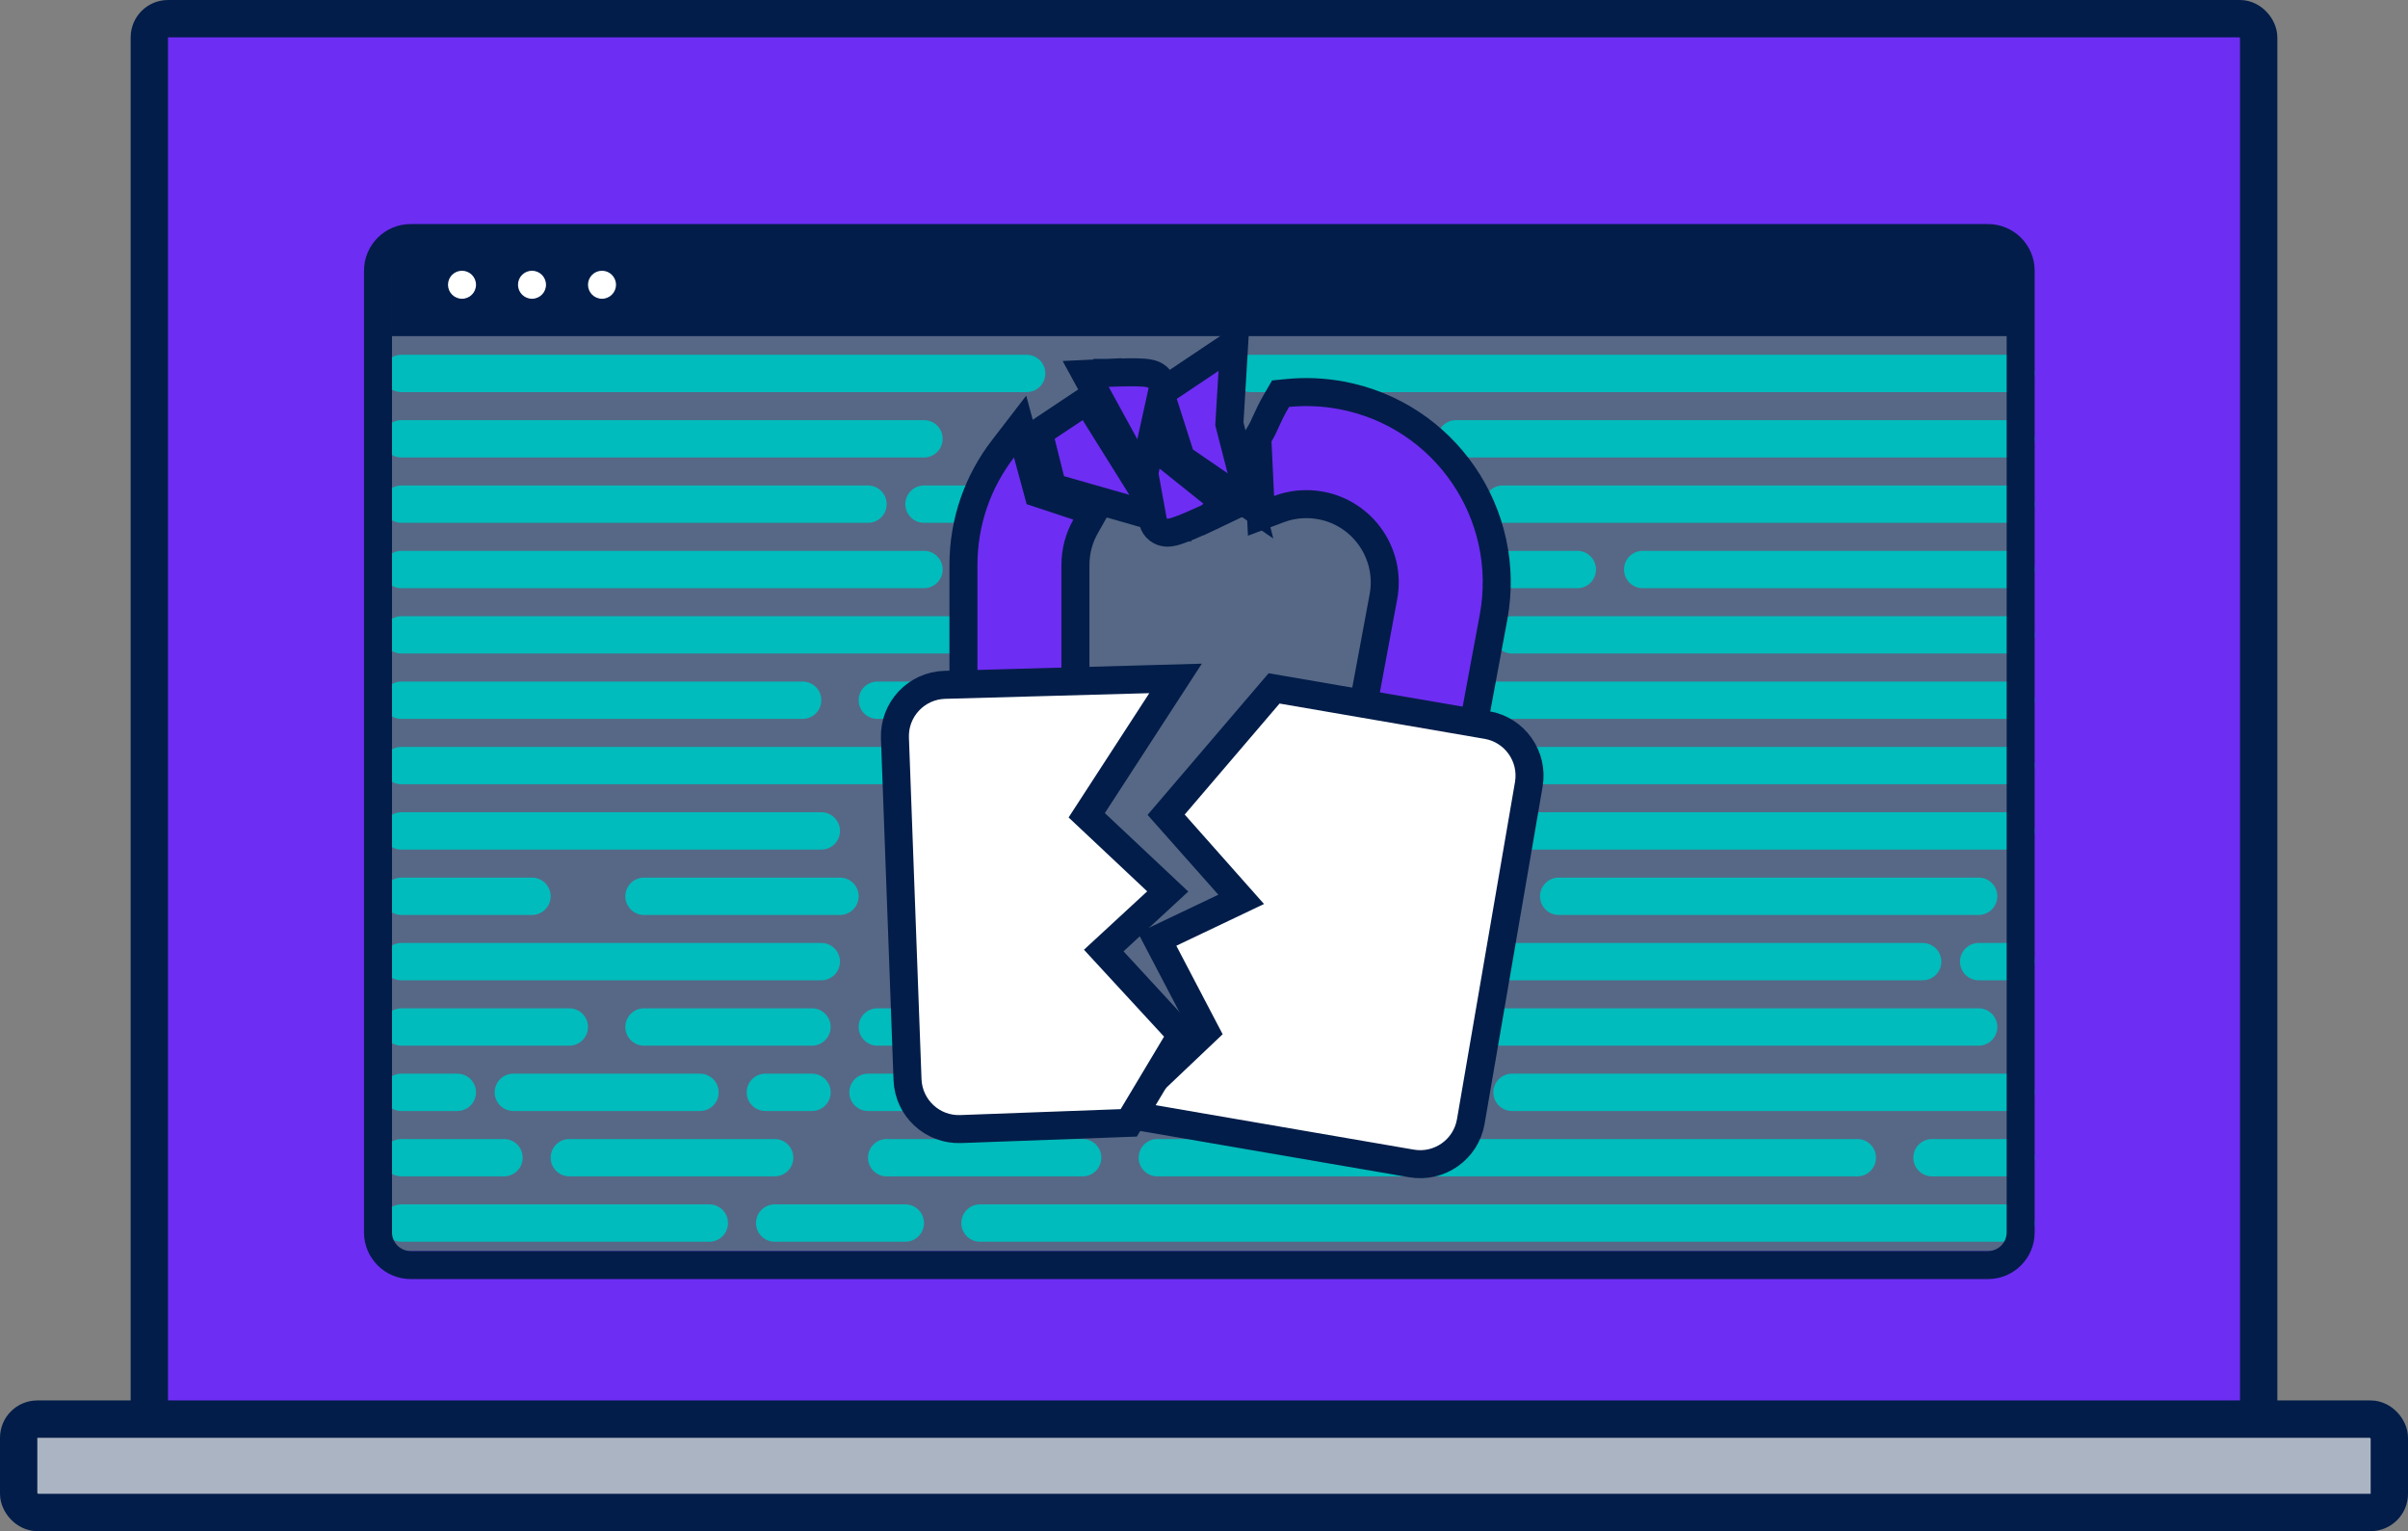 <svg width="258" height="164" viewBox="0 0 258 164" fill="none" xmlns="http://www.w3.org/2000/svg">
<rect x="0" y="0" width="258" height="164" fill="#808080" stroke="none"/>
<rect x="16" y="2" width="226" height="151" rx="2" fill="#6E2DF3" stroke="#021D49" stroke-width="4"/>
<rect x="2" y="152" width="254" height="10" rx="2" fill="#ABB4C2" stroke="#021D49" stroke-width="4"/>
<path d="M42.997 27H213.5C214.605 27 215.5 27.895 215.5 29V132C215.5 133.105 214.605 134 213.5 134H42.997C41.893 134 40.997 133.105 40.997 132V29C40.997 27.895 41.893 27 42.997 27Z" fill="#566886"/>
<path d="M216 89H155M212 96H167M206 103H132M212 110H147M216 117H162M199 124H124M120 96H98M216 103H212M112 110H94M119 117H93M116 124H95M216 124H207M216 131H105M216 40H134M216 47H156M216 54H161M216 61H176M216 68H162M216 75H153M169 61H162M216 82H134M110 40H43M99 47H43M93 54H43M99 61H43M103 68H43M86 75H43M108 54H99M105 75H94M103 82H43M43 131H76M43 124H54M43 117H49M43 110H61M43 103H64M43 96H57M61 124H83M83 131H97M55 117H75M82 117H87M69 110H87M62 103H88M69 96H90M43 89H88" stroke="#00BCBC" stroke-width="4" stroke-miterlimit="10" stroke-linecap="round"/>
<path d="M42 25H216V36H42V25Z" fill="#021D49"/>
<path d="M64.5 32C63.672 32 63 31.328 63 30.5C63 29.672 63.672 29 64.5 29C65.328 29 66 29.672 66 30.5C66 31.328 65.328 32 64.5 32Z" fill="white"/>
<path d="M57 32C56.172 32 55.5 31.328 55.5 30.5C55.5 29.672 56.172 29 57 29C57.828 29 58.5 29.672 58.5 30.5C58.5 31.328 57.828 32 57 32Z" fill="white"/>
<path d="M49.5 32C48.672 32 48 31.328 48 30.5C48 29.672 48.672 29 49.5 29C50.328 29 51 29.672 51 30.5C51 31.328 50.328 32 49.5 32Z" fill="white"/>
<path d="M137.036 54.527L135.108 55.251L135.01 53.194L134.735 47.35L134.713 46.897L134.947 46.508C135.256 45.992 135.415 45.637 135.628 45.16C135.644 45.126 135.659 45.092 135.675 45.056C135.924 44.502 136.227 43.847 136.819 42.829L137.205 42.166L137.969 42.091C139.84 41.907 141.766 41.981 143.703 42.341C154.774 44.401 162.079 55.045 160.02 66.116L151.854 110.011L151.58 111.486L150.105 111.212L134.704 108.347L133.229 108.072L133.504 106.598L135.15 97.749L135.424 96.275L136.899 96.549L141.977 97.494L148.222 63.922C149.07 59.366 146.064 54.986 141.509 54.139C139.95 53.849 138.416 54.01 137.036 54.527Z" fill="#6E2DF3" stroke="#021D49" stroke-width="3"/>
<path d="M107.454 48.085L109.297 45.691L110.089 48.607L111.236 52.83L115.472 54.234L117.203 54.808L116.306 56.396C115.618 57.612 115.226 59.016 115.226 60.517V85.348V86.848H113.726H104.726H103.226V85.348V60.517C103.226 55.839 104.803 51.526 107.454 48.085Z" fill="#6E2DF3" stroke="#021D49" stroke-width="3"/>
<path d="M130.684 51.932L133.978 54.187L132.984 50.321L131.719 45.401L132.055 39.816L132.236 36.797L129.723 38.479L125.248 41.475L124.31 42.103L124.654 43.178L126.389 48.608L126.546 49.099L126.971 49.389L130.684 51.932Z" fill="#6E2DF3" stroke="#021D49" stroke-width="3"/>
<path d="M111.545 47.364L111.288 46.338L112.168 45.752L115.168 43.752L116.453 42.895L117.272 44.205L122.272 52.205L124.34 55.514L120.588 54.442L113.588 52.442L112.755 52.204L112.545 51.364L111.545 47.364Z" fill="#6E2DF3" stroke="#021D49" stroke-width="3"/>
<path d="M122.524 50.268L121.807 46.325L124.937 48.829L129.937 52.829L131.809 54.326L129.644 55.355L129 54C129.644 55.355 129.644 55.355 129.643 55.355L129.643 55.355L129.642 55.355L129.64 55.357L129.63 55.361L129.595 55.378L129.464 55.44C129.351 55.492 129.192 55.566 129 55.654C128.618 55.829 128.104 56.06 127.587 56.281C127.079 56.496 126.529 56.718 126.089 56.861C125.886 56.927 125.617 57.007 125.358 57.039C125.257 57.051 124.972 57.085 124.647 56.995C124.47 56.947 124.173 56.832 123.913 56.553C123.685 56.307 123.56 56.016 123.517 55.73L122.524 50.268Z" fill="#6E2DF3" stroke="#021D49" stroke-width="3"/>
<path d="M123.324 47.375L122.466 51.29L120.543 47.773L117.471 42.155L116.321 40.051L118.715 39.937L118.787 41.435C118.715 39.937 118.715 39.937 118.715 39.937L118.716 39.937L118.716 39.937L118.719 39.937L118.73 39.936L118.769 39.934L118.914 39.928C119.038 39.923 119.214 39.916 119.424 39.909C119.844 39.895 120.408 39.879 120.97 39.876C121.521 39.872 122.114 39.88 122.576 39.917C122.788 39.935 123.068 39.965 123.319 40.035C123.417 40.062 123.693 40.142 123.958 40.349C124.103 40.462 124.332 40.682 124.464 41.041C124.58 41.355 124.583 41.672 124.513 41.952L123.324 47.375Z" fill="#6E2DF3" stroke="#021D49" stroke-width="3"/>
<path d="M135.955 74.382L136.509 73.734L137.349 73.878L159.312 77.658C162.306 78.173 164.315 81.018 163.8 84.011L157.584 120.129C157.069 123.122 154.225 125.131 151.231 124.616L122.862 119.734L119.914 119.227L122.084 117.168L129.144 110.469L124.706 101.994L123.983 100.613L125.39 99.944L132.983 96.33L125.809 88.242L124.942 87.265L125.791 86.272L135.955 74.382Z" fill="white" stroke="#021D49" stroke-width="3"/>
<path d="M123.099 72.745L125.954 72.665L124.398 75.061L116.434 87.323L123.941 94.379L125.114 95.482L123.931 96.574L118.258 101.811L125.823 110.017L126.584 110.842L126.007 111.804L121.356 119.571L120.938 120.269L120.124 120.299L102.934 120.933C99.899 121.045 97.347 118.675 97.235 115.639L95.886 79.052C95.773 75.997 98.174 73.437 101.23 73.352L123.099 72.745Z" fill="white" stroke="#021D49" stroke-width="3"/>
<path d="M213 25.5H44C42.067 25.5 40.5 27.067 40.5 29V132C40.5 133.933 42.067 135.5 44 135.5H213C214.933 135.5 216.5 133.933 216.5 132V29C216.5 27.067 214.933 25.5 213 25.5Z" stroke="#021D49" stroke-width="3"/>
</svg>
